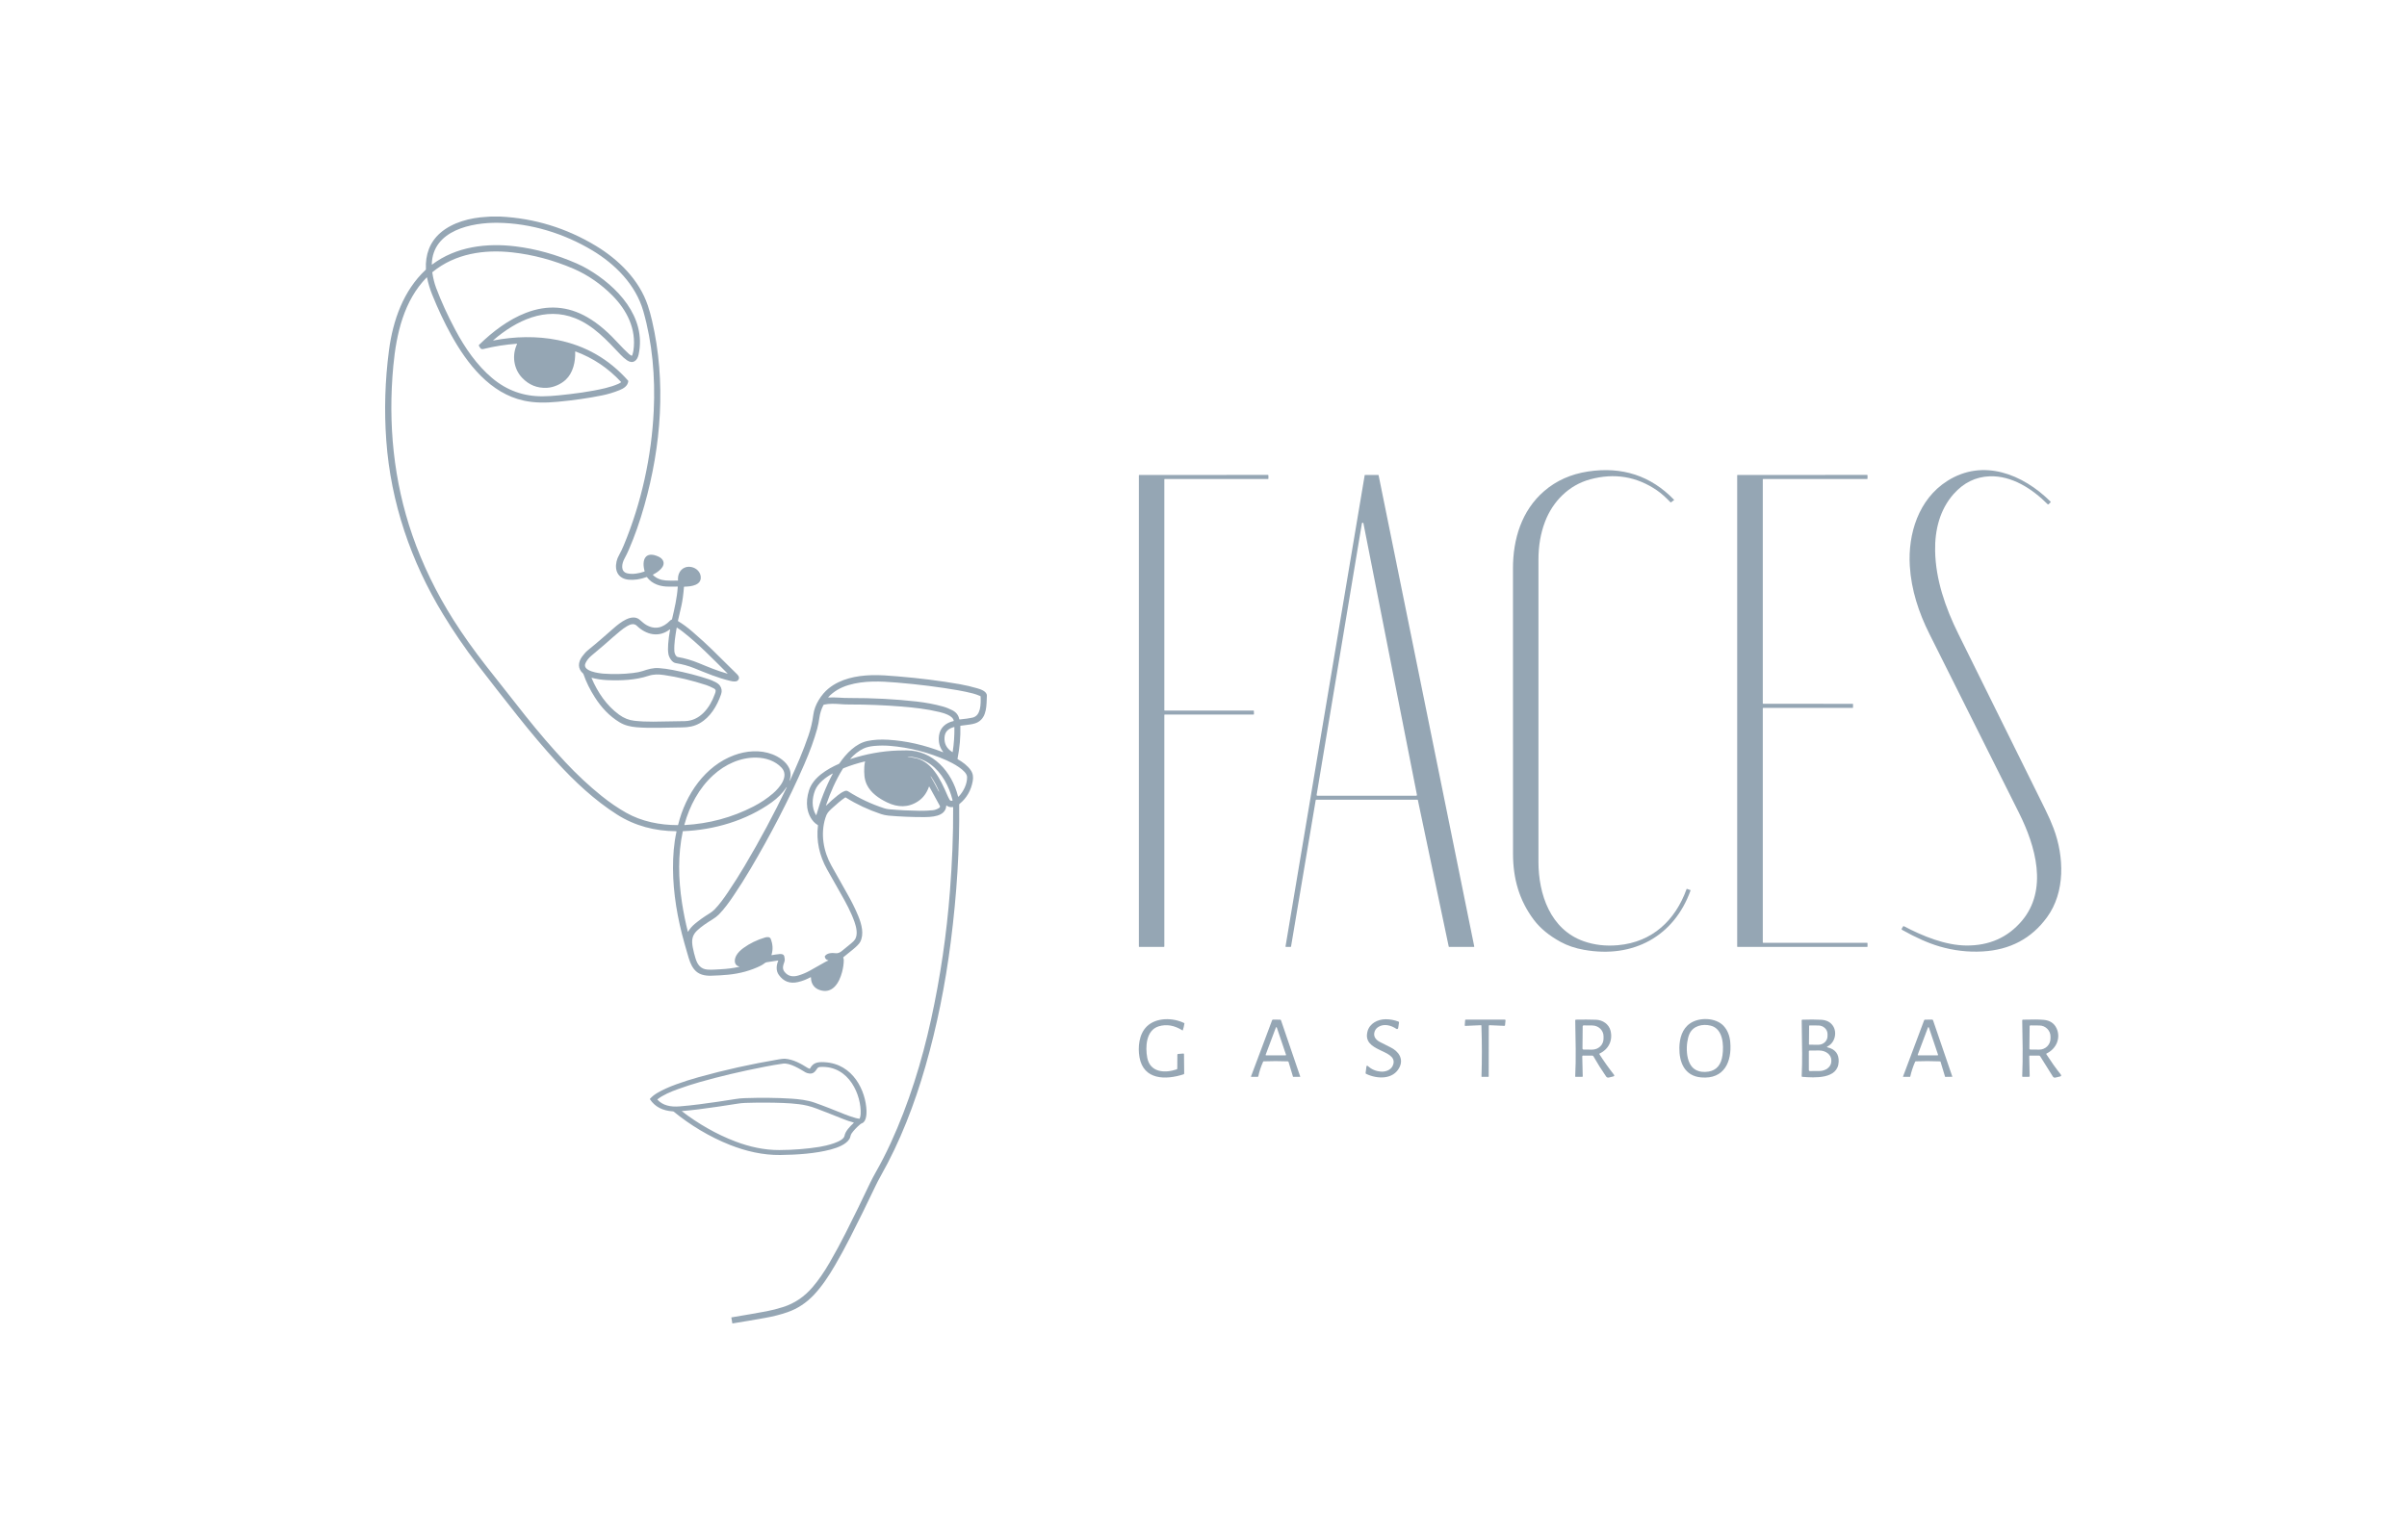 <?xml version="1.0" encoding="UTF-8"?> <svg xmlns="http://www.w3.org/2000/svg" width="100" height="64" viewBox="0 0 100 64" fill="none"><g opacity="0.5"><path d="M20.389 9H20.787C22.209 9.072 23.533 9.478 24.758 10.218C25.695 10.784 26.554 11.625 26.914 12.696C26.977 12.883 27.037 13.097 27.092 13.337C27.677 15.865 27.474 18.527 26.768 21.017C26.581 21.678 26.367 22.286 26.126 22.842C26.071 22.969 26.011 23.093 25.944 23.216C25.837 23.409 25.761 23.756 26.06 23.827C26.284 23.881 26.549 23.829 26.767 23.755C26.778 23.752 26.783 23.743 26.779 23.731C26.65 23.259 26.814 22.889 27.347 23.127C27.439 23.168 27.503 23.222 27.539 23.288C27.677 23.547 27.324 23.78 27.139 23.874C27.123 23.882 27.122 23.892 27.135 23.905C27.273 24.034 27.446 24.106 27.654 24.122C27.806 24.133 27.974 24.135 28.158 24.127C28.166 24.127 28.17 24.123 28.169 24.114C28.136 23.724 28.441 23.46 28.803 23.587C28.954 23.641 29.081 23.772 29.108 23.934C29.173 24.323 28.712 24.378 28.433 24.381C28.422 24.381 28.416 24.387 28.415 24.399C28.392 24.704 28.356 24.965 28.308 25.181C28.261 25.392 28.214 25.594 28.167 25.79C28.164 25.803 28.168 25.812 28.179 25.819C28.36 25.926 28.555 26.069 28.762 26.247C29.101 26.54 29.374 26.789 29.582 26.994C29.901 27.31 30.251 27.655 30.63 28.028C30.707 28.103 30.739 28.208 30.642 28.286C30.566 28.347 30.428 28.316 30.339 28.296C29.83 28.179 29.319 27.962 28.828 27.763C28.603 27.672 28.351 27.603 28.072 27.558C27.911 27.532 27.789 27.308 27.768 27.172C27.75 27.055 27.747 26.918 27.76 26.761C27.774 26.57 27.8 26.375 27.838 26.174C27.842 26.154 27.836 26.15 27.82 26.162C27.37 26.508 26.84 26.379 26.457 26.006C26.334 25.886 26.173 25.95 26.046 26.026C25.95 26.083 25.857 26.15 25.765 26.226C25.566 26.392 25.348 26.581 25.11 26.793C24.93 26.954 24.74 27.1 24.561 27.257C24.452 27.352 24.373 27.454 24.324 27.561C24.169 27.9 24.903 27.983 25.085 27.996C25.495 28.025 25.896 28.016 26.288 27.97C26.458 27.95 26.596 27.922 26.701 27.887C26.928 27.811 27.137 27.747 27.378 27.765C27.565 27.779 27.759 27.806 27.96 27.845C28.508 27.951 29.005 28.08 29.451 28.23C29.531 28.257 29.619 28.295 29.715 28.343C29.808 28.39 29.873 28.441 29.911 28.497C29.986 28.606 30.002 28.724 29.959 28.849C29.79 29.342 29.506 29.811 29.069 30.057C28.833 30.19 28.603 30.228 28.323 30.23C27.729 30.233 27.03 30.273 26.442 30.223C26.186 30.2 25.953 30.147 25.733 30.013C25.321 29.762 24.991 29.412 24.717 28.984C24.509 28.66 24.35 28.336 24.239 28.013C24.236 28.003 24.23 27.994 24.222 27.988C23.994 27.788 24.014 27.523 24.181 27.29C24.264 27.176 24.348 27.083 24.434 27.014C24.818 26.705 25.149 26.411 25.505 26.099C25.751 25.884 26.238 25.492 26.561 25.744C26.653 25.815 26.736 25.905 26.842 25.967C27.215 26.187 27.55 26.09 27.841 25.79C27.859 25.771 27.882 25.759 27.905 25.75C27.912 25.747 27.917 25.741 27.919 25.734C28.026 25.282 28.125 24.86 28.158 24.393C28.159 24.391 28.158 24.389 28.158 24.387C28.157 24.385 28.156 24.384 28.155 24.382C28.153 24.381 28.152 24.379 28.15 24.379C28.148 24.378 28.146 24.377 28.144 24.377C28.019 24.377 27.902 24.378 27.794 24.379C27.445 24.383 27.093 24.277 26.878 23.986C26.876 23.984 26.874 23.983 26.872 23.982C26.869 23.981 26.866 23.981 26.864 23.982C26.593 24.078 26.342 24.114 26.113 24.091C25.697 24.048 25.524 23.739 25.615 23.332C25.634 23.245 25.67 23.155 25.723 23.062C25.79 22.941 25.854 22.808 25.914 22.663C26.649 20.897 27.071 18.96 27.16 17.07C27.227 15.66 27.101 14.242 26.727 12.932C26.41 11.825 25.553 10.975 24.612 10.409C23.433 9.701 22.056 9.276 20.68 9.259C19.628 9.246 17.972 9.551 17.939 10.987C17.939 10.988 17.94 10.99 17.941 10.991C17.942 10.993 17.943 10.994 17.944 10.995C17.946 10.995 17.947 10.996 17.949 10.996C17.951 10.996 17.952 10.995 17.953 10.994C18.952 10.242 20.223 10.092 21.419 10.239C22.27 10.344 23.116 10.58 23.956 10.948C24.123 11.021 24.282 11.101 24.43 11.189C25.623 11.889 26.868 13.164 26.532 14.735C26.479 14.984 26.3 15.144 26.052 14.975C25.96 14.912 25.868 14.833 25.777 14.736C25.216 14.143 24.658 13.528 23.892 13.224C22.658 12.735 21.45 13.32 20.498 14.135C20.483 14.148 20.485 14.153 20.504 14.149C21.377 13.981 22.303 13.957 23.171 14.132C24.331 14.366 25.305 14.928 26.094 15.818C26.097 15.821 26.099 15.825 26.101 15.829C26.102 15.834 26.102 15.838 26.102 15.843C26.081 16.042 25.904 16.146 25.742 16.212C25.503 16.309 25.257 16.384 25.004 16.434C24.437 16.549 23.824 16.637 23.164 16.698C22.669 16.744 22.225 16.749 21.767 16.651C20.369 16.349 19.412 15.131 18.737 13.905C18.455 13.393 18.195 12.84 17.956 12.247C17.864 12.02 17.793 11.783 17.741 11.536C17.74 11.534 17.74 11.533 17.738 11.531C17.737 11.53 17.736 11.529 17.734 11.528C17.733 11.528 17.731 11.528 17.729 11.528C17.727 11.529 17.726 11.53 17.725 11.531C16.778 12.502 16.467 13.865 16.341 15.205C16.115 17.614 16.351 19.988 17.132 22.244C17.553 23.456 18.122 24.63 18.841 25.765C19.229 26.378 19.682 27.016 20.198 27.677C20.743 28.374 21.285 29.061 21.824 29.74C22.378 30.436 22.932 31.08 23.487 31.674C23.977 32.198 24.479 32.665 24.99 33.076C25.332 33.351 25.677 33.586 26.023 33.781C26.655 34.138 27.42 34.292 28.154 34.29C28.165 34.29 28.172 34.285 28.174 34.273C28.484 33.011 29.295 31.832 30.498 31.386C31.007 31.197 31.582 31.154 32.084 31.346C32.357 31.451 32.651 31.641 32.783 31.916C32.857 32.072 32.865 32.247 32.805 32.441C32.805 32.441 32.805 32.441 32.805 32.441L32.812 32.444C32.814 32.445 32.815 32.444 32.816 32.443C33.114 31.803 33.368 31.209 33.587 30.571C33.682 30.296 33.75 30.006 33.79 29.702C33.817 29.498 33.891 29.297 34.011 29.098C34.133 28.897 34.272 28.734 34.428 28.608C34.924 28.209 35.573 28.078 36.212 28.059C36.574 28.049 36.927 28.078 37.277 28.107C38.192 28.182 39.059 28.291 39.879 28.435C40.121 28.478 40.36 28.534 40.595 28.603C40.734 28.643 41.008 28.727 41 28.918C40.983 29.3 41.007 29.788 40.639 30.005C40.555 30.055 40.436 30.09 40.283 30.111C40.152 30.129 40.027 30.145 39.906 30.161C39.904 30.161 39.902 30.162 39.901 30.164C39.899 30.166 39.898 30.168 39.898 30.17C39.911 30.622 39.871 31.076 39.781 31.531C39.779 31.541 39.782 31.548 39.791 31.553C39.995 31.67 40.197 31.816 40.331 32.011C40.425 32.147 40.443 32.295 40.413 32.459C40.343 32.852 40.16 33.168 39.864 33.409C39.855 33.417 39.85 33.426 39.85 33.438C39.871 35.246 39.755 37.148 39.5 39.143C39.271 40.943 38.921 42.663 38.451 44.304C37.996 45.89 37.395 47.447 36.596 48.861C36.505 49.022 36.422 49.183 36.346 49.344C36.014 50.045 35.672 50.739 35.321 51.427C35.11 51.841 34.898 52.229 34.687 52.591C34.437 53.019 34.155 53.45 33.817 53.81C33.5 54.146 33.135 54.387 32.722 54.531C32.439 54.63 32.127 54.71 31.785 54.77C31.326 54.852 30.876 54.929 30.434 55C30.432 55 30.43 55 30.428 54.998C30.426 54.997 30.424 54.995 30.424 54.992L30.384 54.756C30.383 54.751 30.385 54.748 30.39 54.748C30.923 54.66 31.407 54.576 31.842 54.495C32.06 54.454 32.29 54.395 32.531 54.319C33.007 54.169 33.416 53.893 33.758 53.493C34.002 53.208 34.239 52.866 34.469 52.467C34.702 52.066 34.922 51.657 35.133 51.241C35.481 50.552 35.817 49.865 36.141 49.179C36.216 49.023 36.3 48.862 36.394 48.697C36.61 48.317 36.815 47.916 37.008 47.496C37.754 45.873 38.3 44.115 38.682 42.367C39.068 40.604 39.33 38.817 39.468 37.007C39.556 35.857 39.606 34.711 39.599 33.554C39.599 33.542 39.593 33.538 39.583 33.539C39.485 33.555 39.401 33.535 39.33 33.478C39.319 33.47 39.314 33.473 39.313 33.486C39.287 33.949 38.674 33.957 38.355 33.957C37.878 33.957 37.393 33.938 36.914 33.896C36.809 33.886 36.706 33.864 36.603 33.831C36.073 33.653 35.586 33.425 35.141 33.145C35.136 33.142 35.131 33.141 35.125 33.141C35.119 33.141 35.113 33.143 35.108 33.146C35.018 33.208 34.931 33.274 34.849 33.343C34.607 33.547 34.456 33.689 34.394 33.77C34.356 33.82 34.321 33.896 34.29 33.996C34.083 34.661 34.209 35.374 34.54 35.971C34.738 36.328 34.959 36.721 35.204 37.151C35.373 37.447 35.535 37.767 35.661 38.077C35.797 38.411 35.907 38.828 35.736 39.147C35.696 39.222 35.602 39.321 35.454 39.443C35.311 39.561 35.174 39.672 35.044 39.776C35.033 39.785 35.03 39.796 35.036 39.809C35.048 39.837 35.055 39.872 35.055 39.903C35.054 40.056 35.031 40.221 34.985 40.396C34.864 40.855 34.581 41.327 34.046 41.141C33.824 41.064 33.694 40.877 33.692 40.628C33.691 40.611 33.684 40.607 33.67 40.614C33.503 40.706 33.33 40.772 33.153 40.813C32.818 40.891 32.552 40.791 32.356 40.514C32.235 40.343 32.248 40.125 32.331 39.93C32.332 39.928 32.332 39.927 32.332 39.925C32.332 39.923 32.331 39.922 32.33 39.92C32.329 39.919 32.328 39.918 32.326 39.917C32.325 39.917 32.323 39.916 32.321 39.917C32.161 39.941 32.005 39.965 31.854 39.989C31.823 39.994 31.793 40.007 31.765 40.03C31.715 40.07 31.662 40.105 31.605 40.133C31.196 40.335 30.743 40.46 30.247 40.508C30.025 40.529 29.791 40.543 29.544 40.549C29.277 40.556 29.017 40.505 28.841 40.285C28.692 40.098 28.642 39.916 28.556 39.62C28.514 39.476 28.473 39.335 28.434 39.196C28.15 38.189 27.965 37.133 27.96 36.1C27.957 35.574 27.997 35.048 28.105 34.566C28.108 34.551 28.102 34.544 28.088 34.544C27.215 34.538 26.385 34.327 25.638 33.853C24.703 33.258 23.881 32.489 23.116 31.653C22.605 31.094 22.071 30.464 21.514 29.763C20.904 28.994 20.34 28.271 19.82 27.595C19.322 26.947 18.852 26.259 18.408 25.53C17.076 23.339 16.236 20.897 16.048 18.307C15.958 17.066 15.995 15.819 16.159 14.565C16.323 13.316 16.76 12.076 17.685 11.212C17.692 11.206 17.695 11.198 17.695 11.188C17.666 10.582 17.854 10.063 18.291 9.681C18.796 9.239 19.54 9.048 20.2 9.013C20.263 9.009 20.326 9.005 20.389 9ZM25.717 14.297C25.844 14.436 25.98 14.572 26.123 14.704C26.154 14.732 26.189 14.757 26.229 14.779C26.233 14.781 26.236 14.782 26.24 14.782C26.243 14.782 26.247 14.782 26.251 14.78C26.254 14.779 26.257 14.777 26.26 14.774C26.262 14.771 26.264 14.768 26.266 14.765C26.289 14.698 26.306 14.632 26.316 14.566C26.446 13.674 26.044 12.884 25.43 12.269C24.974 11.812 24.422 11.424 23.826 11.168C22.992 10.811 22.145 10.584 21.287 10.489C20.119 10.359 18.915 10.534 17.971 11.305C17.962 11.312 17.959 11.32 17.961 11.331C17.998 11.574 18.051 11.784 18.118 11.961C18.334 12.536 18.602 13.121 18.921 13.717C19.318 14.461 19.812 15.178 20.445 15.711C21.057 16.227 21.763 16.48 22.564 16.469C22.768 16.466 22.977 16.454 23.19 16.432C23.857 16.364 24.517 16.282 25.156 16.128C25.348 16.081 25.524 16.024 25.685 15.954C25.726 15.936 25.765 15.913 25.802 15.885C25.806 15.882 25.807 15.879 25.803 15.875C25.269 15.299 24.639 14.876 23.913 14.607C23.901 14.602 23.896 14.607 23.896 14.619C23.911 15.035 23.808 15.496 23.505 15.78C23.304 15.969 22.997 16.104 22.724 16.117C22.32 16.138 21.975 15.999 21.691 15.7C21.337 15.326 21.262 14.765 21.48 14.301C21.485 14.29 21.482 14.284 21.469 14.285C21.002 14.319 20.545 14.391 20.098 14.501C19.967 14.533 19.954 14.465 19.9 14.376C19.889 14.358 19.891 14.343 19.906 14.329C20.467 13.78 21.126 13.281 21.845 13.003C22.737 12.657 23.587 12.716 24.395 13.18C24.891 13.464 25.318 13.86 25.717 14.297ZM28.11 26.105C28.057 26.436 27.999 26.753 28.017 27.069C28.021 27.148 28.075 27.29 28.162 27.305C28.459 27.356 28.749 27.441 29.034 27.559C29.43 27.723 29.817 27.883 30.212 27.993C30.23 27.998 30.233 27.994 30.219 27.98C29.55 27.314 29.024 26.77 28.369 26.255C28.292 26.194 28.213 26.138 28.132 26.087C28.124 26.082 28.117 26.084 28.113 26.094C28.111 26.097 28.11 26.101 28.11 26.105ZM28.454 29.969C29.08 29.955 29.49 29.421 29.692 28.859C29.732 28.75 29.772 28.67 29.656 28.609C29.536 28.546 29.428 28.499 29.334 28.468C28.759 28.281 28.165 28.137 27.589 28.053C27.361 28.02 27.16 28.015 26.941 28.087C26.394 28.266 25.806 28.29 25.216 28.264C25.002 28.254 24.793 28.223 24.588 28.169C24.577 28.166 24.574 28.17 24.578 28.181C24.831 28.775 25.203 29.324 25.721 29.701C25.919 29.845 26.129 29.929 26.35 29.953C26.598 29.981 26.86 29.993 27.137 29.991C27.592 29.987 28.031 29.98 28.454 29.969ZM39.173 29.362C39.308 29.399 39.439 29.452 39.569 29.519C39.726 29.601 39.82 29.722 39.852 29.882C39.854 29.894 39.861 29.9 39.874 29.899C40.106 29.876 40.282 29.851 40.404 29.823C40.751 29.744 40.752 29.272 40.74 28.951C40.74 28.946 40.738 28.941 40.735 28.936C40.732 28.931 40.728 28.928 40.723 28.926C40.62 28.88 40.517 28.844 40.415 28.818C40.218 28.767 40.012 28.724 39.798 28.686C39.006 28.549 38.162 28.442 37.264 28.367C36.578 28.309 35.9 28.28 35.259 28.469C34.916 28.57 34.635 28.736 34.416 28.968C34.403 28.982 34.406 28.988 34.424 28.987C34.57 28.981 34.717 28.983 34.863 28.993C35.004 29.003 35.146 29.008 35.291 29.008C36.274 29.006 37.204 29.055 38.081 29.154C38.474 29.199 38.838 29.268 39.173 29.362ZM34.269 39.737C34.363 39.597 34.566 39.595 34.722 39.614C34.82 39.626 34.912 39.576 34.985 39.514C35.113 39.406 35.239 39.303 35.362 39.205C35.442 39.141 35.496 39.085 35.526 39.035C35.645 38.837 35.579 38.534 35.502 38.317C35.356 37.902 35.14 37.504 34.923 37.126C34.703 36.742 34.514 36.408 34.357 36.124C34.046 35.563 33.904 34.948 33.983 34.311C33.984 34.299 33.98 34.291 33.97 34.285C33.727 34.144 33.575 33.84 33.538 33.565C33.507 33.338 33.531 33.099 33.61 32.848C33.777 32.311 34.365 31.96 34.855 31.743C34.862 31.74 34.868 31.735 34.873 31.727C35.151 31.317 35.556 30.894 36.041 30.794C36.295 30.741 36.582 30.724 36.901 30.743C37.648 30.788 38.404 30.959 39.167 31.257C39.189 31.266 39.193 31.26 39.178 31.241C39.031 31.049 38.976 30.822 39.013 30.561C39.06 30.228 39.307 30.035 39.611 29.967C39.621 29.965 39.625 29.958 39.623 29.948C39.58 29.733 39.198 29.632 39.023 29.589C38.508 29.465 37.982 29.406 37.456 29.363C36.734 29.305 36.007 29.276 35.273 29.277C35.151 29.277 35.024 29.272 34.892 29.261C34.672 29.244 34.447 29.237 34.238 29.283C34.231 29.284 34.225 29.287 34.22 29.292C34.214 29.296 34.209 29.302 34.206 29.308C34.122 29.477 34.068 29.645 34.044 29.814C34.02 29.992 33.988 30.151 33.949 30.292C33.826 30.738 33.647 31.23 33.413 31.768C32.757 33.275 31.995 34.729 31.175 36.117C30.949 36.5 30.715 36.871 30.471 37.231C30.295 37.492 30.094 37.772 29.867 38.003C29.798 38.072 29.713 38.139 29.611 38.202C29.381 38.344 29.145 38.496 28.955 38.678C28.742 38.883 28.729 39.105 28.783 39.379C28.815 39.542 28.854 39.696 28.899 39.839C28.978 40.09 29.11 40.271 29.388 40.294C29.572 40.309 29.756 40.29 29.939 40.281C30.21 40.267 30.464 40.234 30.703 40.182C30.723 40.178 30.723 40.173 30.703 40.167C30.485 40.108 30.501 39.875 30.588 39.714C30.655 39.59 30.768 39.484 30.88 39.402C31.141 39.21 31.444 39.062 31.789 38.959C31.863 38.937 31.985 38.927 32.02 39.018C32.109 39.246 32.12 39.467 32.053 39.68C32.049 39.692 32.053 39.697 32.066 39.695C32.159 39.677 32.265 39.661 32.384 39.649C32.466 39.64 32.567 39.654 32.585 39.752C32.598 39.823 32.615 39.89 32.591 39.962C32.541 40.111 32.481 40.247 32.595 40.39C32.752 40.587 32.955 40.604 33.175 40.538C33.334 40.491 33.488 40.426 33.638 40.343C33.845 40.229 34.06 40.108 34.286 39.978C34.324 39.956 34.365 39.937 34.407 39.922C34.424 39.916 34.424 39.911 34.406 39.907C34.33 39.892 34.283 39.842 34.265 39.758C34.264 39.751 34.265 39.743 34.269 39.737ZM39.557 31.251C39.559 31.254 39.563 31.256 39.567 31.256C39.57 31.257 39.573 31.256 39.575 31.254C39.578 31.253 39.579 31.25 39.58 31.247C39.633 30.903 39.656 30.562 39.651 30.223C39.651 30.222 39.65 30.22 39.65 30.219C39.649 30.218 39.648 30.217 39.647 30.216C39.646 30.215 39.645 30.214 39.643 30.214C39.642 30.214 39.641 30.214 39.639 30.214C39.411 30.273 39.253 30.396 39.24 30.656C39.227 30.906 39.329 31.101 39.546 31.241C39.55 31.244 39.553 31.247 39.557 31.251ZM39.331 31.601C38.571 31.265 37.781 31.063 36.961 30.996C36.755 30.979 36.54 30.981 36.315 31.001C36.145 31.017 36 31.051 35.881 31.106C35.679 31.199 35.484 31.358 35.331 31.529C35.317 31.544 35.32 31.549 35.339 31.543C35.974 31.337 36.624 31.215 37.287 31.191C37.415 31.186 37.543 31.184 37.672 31.184C38.754 31.186 39.545 32.066 39.803 33.099C39.803 33.101 39.804 33.104 39.806 33.106C39.808 33.108 39.81 33.109 39.813 33.109C39.815 33.11 39.818 33.11 39.82 33.109C39.823 33.109 39.825 33.108 39.827 33.106C40.023 32.9 40.184 32.589 40.178 32.292C40.172 32.016 39.553 31.699 39.331 31.601ZM37.941 31.489C38.708 31.593 39.078 32.398 39.357 33.046C39.386 33.112 39.417 33.175 39.45 33.232C39.474 33.274 39.511 33.289 39.562 33.276C39.573 33.273 39.578 33.266 39.575 33.254C39.433 32.678 39.129 32.107 38.662 31.767C38.402 31.579 38.104 31.471 37.768 31.443C37.749 31.442 37.731 31.442 37.712 31.444C37.701 31.445 37.701 31.447 37.712 31.449C37.79 31.465 37.867 31.479 37.941 31.489ZM31.302 33.517C31.598 33.365 31.867 33.185 32.11 32.977C32.378 32.747 32.806 32.259 32.466 31.899C32.2 31.617 31.813 31.494 31.431 31.485C30.767 31.471 30.127 31.762 29.629 32.218C29.043 32.753 28.649 33.485 28.433 34.273C28.433 34.275 28.433 34.277 28.433 34.279C28.434 34.281 28.434 34.282 28.436 34.284C28.437 34.285 28.438 34.286 28.44 34.287C28.441 34.288 28.443 34.288 28.445 34.288C29.464 34.23 30.416 33.973 31.302 33.517ZM36.942 33.632C37.363 33.67 37.785 33.69 38.194 33.695C38.39 33.698 38.576 33.69 38.754 33.672C38.845 33.663 38.933 33.63 39.019 33.574C39.055 33.55 39.062 33.519 39.041 33.481L38.609 32.693C38.608 32.691 38.607 32.69 38.606 32.69C38.604 32.689 38.603 32.688 38.601 32.689C38.6 32.689 38.598 32.689 38.597 32.69C38.596 32.691 38.595 32.693 38.594 32.694C38.502 32.957 38.354 33.157 38.151 33.294C37.739 33.572 37.3 33.559 36.863 33.351C36.516 33.185 36.18 32.955 36.014 32.611C35.902 32.378 35.896 32.134 35.908 31.869C35.912 31.795 35.922 31.722 35.939 31.649C35.939 31.648 35.939 31.647 35.938 31.647C35.938 31.646 35.938 31.645 35.937 31.645C35.937 31.644 35.936 31.644 35.936 31.644C35.935 31.643 35.934 31.643 35.934 31.643C35.635 31.715 35.34 31.808 35.048 31.924C35.034 31.93 35.022 31.94 35.013 31.953C34.724 32.421 34.5 32.927 34.318 33.462C34.311 33.485 34.315 33.488 34.332 33.471C34.486 33.319 34.643 33.181 34.8 33.056C34.89 32.985 34.99 32.914 35.096 32.874C35.146 32.855 35.194 32.859 35.24 32.889C35.7 33.181 36.195 33.414 36.724 33.587C36.794 33.61 36.867 33.625 36.942 33.632ZM34.583 32.149C34.313 32.299 33.978 32.544 33.86 32.853C33.735 33.181 33.712 33.562 33.901 33.871C33.902 33.872 33.903 33.873 33.905 33.874C33.907 33.875 33.908 33.875 33.91 33.875C33.911 33.874 33.913 33.874 33.914 33.873C33.916 33.872 33.917 33.87 33.917 33.868C34.087 33.261 34.312 32.691 34.594 32.16C34.602 32.144 34.599 32.14 34.583 32.149ZM39.015 32.886C38.922 32.666 38.809 32.459 38.676 32.266C38.673 32.262 38.67 32.261 38.667 32.264H38.667C38.664 32.266 38.663 32.269 38.665 32.272C38.782 32.476 38.895 32.683 39.004 32.895C39.005 32.896 39.006 32.896 39.007 32.895L39.013 32.892C39.016 32.891 39.016 32.889 39.015 32.886ZM32.679 32.711C32.517 32.954 32.312 33.164 32.065 33.341C30.997 34.106 29.664 34.492 28.375 34.543C28.373 34.543 28.371 34.543 28.37 34.545C28.368 34.546 28.367 34.547 28.367 34.549C28.16 35.528 28.181 36.529 28.336 37.531C28.4 37.942 28.48 38.337 28.576 38.715C28.576 38.717 28.577 38.718 28.578 38.719C28.579 38.72 28.58 38.721 28.582 38.721C28.583 38.721 28.585 38.721 28.586 38.72C28.587 38.72 28.588 38.719 28.589 38.717C28.66 38.597 28.75 38.492 28.859 38.401C29.037 38.251 29.241 38.105 29.47 37.965C29.554 37.913 29.625 37.858 29.684 37.799C29.895 37.583 30.079 37.322 30.248 37.072C30.485 36.722 30.714 36.361 30.934 35.989C31.569 34.922 32.153 33.831 32.688 32.717C32.688 32.716 32.688 32.715 32.687 32.715L32.681 32.711C32.68 32.71 32.679 32.71 32.679 32.711Z" fill="#2C4D69"></path><path d="M70.085 36.94L70.231 36.992C70.237 36.994 70.239 36.998 70.236 37.004C69.555 38.903 67.861 39.842 65.807 39.473C65.443 39.408 65.121 39.299 64.842 39.147C64.361 38.885 63.989 38.579 63.726 38.229C63.113 37.414 62.86 36.508 62.859 35.481C62.855 31.684 62.855 27.73 62.857 23.617C62.857 22.411 63.212 21.222 64.153 20.409C64.656 19.975 65.263 19.703 65.974 19.595C67.393 19.379 68.585 19.77 69.55 20.77C69.555 20.774 69.554 20.779 69.549 20.783L69.423 20.877C69.42 20.879 69.417 20.88 69.413 20.88C69.409 20.879 69.406 20.878 69.403 20.875C69.188 20.653 68.999 20.488 68.838 20.378C67.996 19.802 67.072 19.649 66.067 19.92C65.181 20.159 64.509 20.836 64.186 21.689C64.006 22.163 63.916 22.684 63.916 23.252C63.915 27.323 63.915 31.512 63.916 35.819C63.916 37.15 64.404 38.628 65.8 39.118C66.24 39.272 66.713 39.327 67.22 39.281C68.656 39.151 69.604 38.241 70.07 36.948C70.072 36.94 70.078 36.938 70.085 36.94Z" fill="#2C4D69"></path><path d="M79.104 38.494C79.88 38.903 80.819 39.288 81.697 39.294C82.643 39.3 83.408 38.962 83.99 38.28C85.103 36.975 84.565 35.152 83.88 33.782C82.6 31.221 81.36 28.744 80.162 26.352C79.711 25.453 79.405 24.513 79.344 23.523C79.261 22.189 79.707 20.744 80.903 19.986C82.386 19.045 84.035 19.7 85.188 20.843C85.201 20.856 85.201 20.869 85.187 20.882L85.111 20.954C85.106 20.959 85.098 20.962 85.09 20.962C85.082 20.962 85.074 20.959 85.069 20.953C84.444 20.327 83.588 19.757 82.653 19.795C82.078 19.818 81.583 20.061 81.17 20.524C80.589 21.177 80.38 22.027 80.396 22.897C80.418 24.083 80.817 25.245 81.36 26.343C82.522 28.693 83.721 31.115 84.957 33.609C85.107 33.911 85.227 34.184 85.318 34.427C85.756 35.595 85.812 37.068 85.042 38.123C84.398 39.005 83.506 39.478 82.365 39.541C81.765 39.575 81.171 39.505 80.583 39.334C80.116 39.198 79.596 38.967 79.021 38.642C79.001 38.63 78.997 38.615 79.008 38.595L79.059 38.507C79.07 38.488 79.085 38.484 79.104 38.494Z" fill="#2C4D69"></path><path d="M48.373 19.925V29.512C48.373 29.514 48.373 29.517 48.374 29.519C48.375 29.521 48.376 29.523 48.378 29.524C48.38 29.526 48.382 29.527 48.384 29.528C48.386 29.529 48.389 29.53 48.391 29.53H52.075C52.08 29.53 52.084 29.532 52.088 29.535C52.091 29.538 52.093 29.543 52.093 29.547L52.096 29.678C52.096 29.681 52.095 29.683 52.094 29.685C52.093 29.688 52.092 29.69 52.09 29.691C52.089 29.693 52.087 29.695 52.084 29.695C52.082 29.696 52.08 29.697 52.077 29.697H48.391C48.389 29.697 48.386 29.697 48.384 29.698C48.382 29.699 48.38 29.7 48.378 29.702C48.376 29.704 48.375 29.706 48.374 29.708C48.373 29.71 48.373 29.712 48.373 29.715V39.334C48.373 39.339 48.371 39.344 48.367 39.347C48.364 39.35 48.359 39.352 48.354 39.352L47.333 39.353C47.328 39.353 47.323 39.352 47.32 39.348C47.316 39.345 47.315 39.34 47.315 39.335V19.756C47.315 19.751 47.316 19.746 47.32 19.743C47.323 19.739 47.328 19.738 47.333 19.738L52.678 19.737C52.683 19.737 52.687 19.739 52.691 19.742C52.694 19.746 52.696 19.75 52.696 19.755L52.697 19.89C52.697 19.894 52.695 19.899 52.691 19.902C52.688 19.906 52.683 19.908 52.678 19.908L48.391 19.907C48.389 19.907 48.386 19.908 48.384 19.909C48.382 19.909 48.38 19.911 48.378 19.912C48.376 19.914 48.375 19.916 48.374 19.918C48.373 19.92 48.373 19.923 48.373 19.925Z" fill="#2C4D69"></path><path d="M54.662 33.251L53.637 39.336C53.637 39.341 53.634 39.345 53.631 39.347C53.628 39.35 53.623 39.352 53.619 39.352H53.427C53.425 39.352 53.422 39.351 53.419 39.35C53.417 39.349 53.414 39.347 53.413 39.346C53.411 39.343 53.41 39.341 53.409 39.338C53.408 39.336 53.408 39.333 53.408 39.33L56.696 19.753C56.696 19.749 56.698 19.745 56.702 19.742C56.705 19.739 56.709 19.738 56.714 19.738L57.256 19.738C57.261 19.738 57.265 19.74 57.268 19.742C57.272 19.745 57.274 19.749 57.275 19.753L61.248 39.331C61.248 39.334 61.248 39.337 61.247 39.339C61.247 39.342 61.245 39.344 61.244 39.347C61.242 39.349 61.24 39.35 61.237 39.352C61.235 39.353 61.232 39.353 61.229 39.353H60.207C60.202 39.353 60.198 39.352 60.195 39.349C60.191 39.346 60.189 39.343 60.188 39.338L58.906 33.25C58.905 33.246 58.903 33.242 58.9 33.24C58.896 33.237 58.892 33.235 58.888 33.235H54.681C54.676 33.235 54.672 33.237 54.669 33.24C54.665 33.243 54.663 33.246 54.662 33.251ZM54.7 33.033C54.699 33.037 54.699 33.042 54.7 33.046C54.702 33.051 54.704 33.055 54.707 33.058C54.71 33.062 54.714 33.064 54.718 33.066C54.722 33.068 54.727 33.069 54.731 33.069H58.836C58.84 33.069 58.845 33.068 58.849 33.066C58.854 33.064 58.858 33.061 58.861 33.058C58.864 33.054 58.866 33.05 58.867 33.046C58.868 33.041 58.868 33.036 58.867 33.032L56.644 21.748C56.643 21.74 56.639 21.734 56.633 21.729C56.627 21.725 56.62 21.722 56.612 21.722C56.605 21.722 56.597 21.725 56.592 21.73C56.586 21.735 56.582 21.741 56.581 21.749L54.7 33.033Z" fill="#2C4D69"></path><path d="M73.236 29.437V39.164C73.236 39.169 73.238 39.173 73.241 39.177C73.245 39.18 73.249 39.182 73.254 39.182L77.568 39.182C77.573 39.182 77.578 39.184 77.582 39.187C77.585 39.191 77.587 39.195 77.587 39.2L77.587 39.335C77.587 39.34 77.585 39.344 77.581 39.348C77.577 39.351 77.573 39.353 77.568 39.353H72.191C72.186 39.353 72.181 39.351 72.177 39.348C72.174 39.344 72.172 39.34 72.172 39.335V19.756C72.172 19.751 72.174 19.746 72.177 19.743C72.181 19.739 72.186 19.738 72.191 19.738L77.568 19.737C77.573 19.737 77.578 19.739 77.582 19.742C77.585 19.746 77.587 19.751 77.587 19.756L77.587 19.889C77.587 19.894 77.585 19.899 77.581 19.902C77.577 19.906 77.573 19.908 77.568 19.908L73.254 19.907C73.249 19.907 73.245 19.909 73.241 19.913C73.238 19.916 73.236 19.921 73.236 19.926V29.23C73.236 29.235 73.238 29.24 73.241 29.243C73.245 29.247 73.249 29.248 73.254 29.248L76.967 29.25C76.97 29.25 76.972 29.25 76.974 29.252C76.977 29.252 76.979 29.254 76.981 29.256C76.982 29.257 76.984 29.259 76.985 29.262C76.986 29.264 76.986 29.267 76.986 29.269L76.984 29.402C76.984 29.407 76.982 29.412 76.979 29.415C76.975 29.418 76.971 29.42 76.966 29.42L73.254 29.419C73.249 29.419 73.245 29.421 73.241 29.424C73.238 29.427 73.236 29.432 73.236 29.437Z" fill="#2C4D69"></path><path d="M48.911 44.404L48.914 43.83C48.914 43.823 48.916 43.816 48.922 43.81C48.927 43.805 48.934 43.801 48.941 43.801L49.162 43.783C49.181 43.782 49.19 43.79 49.19 43.809L49.198 44.608C49.198 44.628 49.189 44.642 49.169 44.648C48.426 44.888 47.509 44.885 47.34 43.936C47.266 43.516 47.319 42.976 47.645 42.657C48.035 42.276 48.73 42.288 49.196 42.516C49.2 42.518 49.203 42.521 49.205 42.525C49.206 42.528 49.207 42.532 49.207 42.536C49.192 42.636 49.169 42.73 49.139 42.819C49.137 42.825 49.133 42.826 49.128 42.823C48.791 42.61 48.461 42.554 48.138 42.653C47.604 42.817 47.581 43.525 47.663 43.955C47.779 44.568 48.384 44.609 48.882 44.443C48.901 44.437 48.911 44.424 48.911 44.404Z" fill="#2C4D69"></path><path d="M56.758 44.629C56.74 44.621 56.732 44.607 56.735 44.588L56.77 44.316C56.771 44.311 56.773 44.306 56.777 44.302C56.78 44.297 56.784 44.294 56.789 44.292C56.795 44.291 56.8 44.29 56.806 44.291C56.811 44.292 56.816 44.295 56.82 44.298C56.977 44.439 57.157 44.517 57.361 44.534C57.595 44.553 57.839 44.446 57.891 44.206C58.024 43.601 56.579 43.726 56.815 42.859C56.903 42.532 57.236 42.359 57.569 42.358C57.748 42.357 57.924 42.39 58.099 42.456C58.118 42.463 58.126 42.477 58.123 42.496L58.088 42.725C58.087 42.733 58.084 42.74 58.078 42.747C58.074 42.753 58.067 42.758 58.059 42.762C58.052 42.765 58.043 42.766 58.035 42.766C58.027 42.765 58.019 42.762 58.012 42.757C57.791 42.609 57.493 42.528 57.257 42.682C57.166 42.742 57.112 42.825 57.094 42.93C57.064 43.103 57.185 43.227 57.327 43.302C57.47 43.378 57.616 43.452 57.767 43.524C58.094 43.681 58.325 43.996 58.141 44.359C57.883 44.869 57.228 44.852 56.758 44.629Z" fill="#2C4D69"></path><path d="M71.885 43.313C71.956 44.131 71.629 44.859 70.677 44.776C69.978 44.717 69.76 44.136 69.77 43.54C69.776 43.152 69.886 42.758 70.213 42.532C70.598 42.265 71.282 42.288 71.604 42.631C71.767 42.805 71.861 43.033 71.885 43.313ZM70.187 42.972C70.028 43.332 69.992 44.217 70.448 44.461C70.603 44.544 70.783 44.568 70.987 44.533C71.316 44.478 71.508 44.25 71.562 43.849C71.618 43.439 71.591 42.757 71.074 42.625C70.739 42.539 70.338 42.627 70.187 42.972Z" fill="#2C4D69"></path><path d="M52.477 44.123C52.384 44.331 52.318 44.533 52.278 44.728C52.275 44.743 52.266 44.751 52.25 44.751L51.987 44.753C51.985 44.753 51.983 44.752 51.98 44.751C51.978 44.75 51.977 44.748 51.975 44.746C51.974 44.745 51.973 44.742 51.973 44.74C51.972 44.738 51.973 44.736 51.974 44.734L52.851 42.398C52.853 42.391 52.858 42.385 52.864 42.381C52.87 42.377 52.878 42.374 52.885 42.374L53.182 42.375C53.201 42.375 53.214 42.384 53.22 42.402L54.018 44.738C54.021 44.746 54.018 44.75 54.009 44.751L53.727 44.753C53.725 44.753 53.723 44.752 53.721 44.751C53.72 44.75 53.718 44.748 53.718 44.746L53.535 44.136C53.529 44.118 53.517 44.109 53.498 44.108C53.155 44.095 52.822 44.095 52.499 44.108C52.489 44.109 52.481 44.114 52.477 44.123ZM52.583 43.832C52.582 43.835 52.581 43.838 52.582 43.841C52.582 43.845 52.583 43.848 52.585 43.85C52.587 43.853 52.589 43.855 52.592 43.856C52.595 43.858 52.598 43.859 52.602 43.858L53.409 43.858C53.412 43.858 53.415 43.857 53.418 43.856C53.421 43.855 53.423 43.852 53.425 43.85C53.427 43.847 53.428 43.845 53.429 43.842C53.429 43.839 53.429 43.836 53.428 43.833L53.045 42.701C53.044 42.697 53.042 42.693 53.038 42.691C53.035 42.688 53.031 42.687 53.027 42.687C53.023 42.687 53.019 42.688 53.015 42.691C53.012 42.693 53.009 42.696 53.008 42.7L52.583 43.832Z" fill="#2C4D69"></path><path d="M61.524 42.606L60.88 42.635C60.877 42.635 60.873 42.635 60.87 42.633C60.866 42.632 60.863 42.63 60.861 42.628C60.858 42.625 60.856 42.622 60.855 42.619C60.854 42.615 60.853 42.612 60.854 42.608L60.87 42.397C60.871 42.382 60.88 42.374 60.895 42.374L62.511 42.374C62.538 42.374 62.55 42.387 62.547 42.413L62.528 42.605C62.526 42.625 62.515 42.634 62.495 42.633L61.884 42.606C61.88 42.606 61.876 42.607 61.872 42.608C61.868 42.61 61.864 42.612 61.861 42.615C61.858 42.617 61.856 42.621 61.854 42.624C61.853 42.628 61.852 42.632 61.852 42.636L61.849 44.745C61.849 44.749 61.847 44.752 61.842 44.752L61.56 44.753C61.552 44.753 61.548 44.749 61.549 44.742C61.571 44.035 61.57 43.33 61.546 42.626C61.546 42.623 61.545 42.62 61.544 42.618C61.543 42.615 61.541 42.613 61.539 42.611C61.537 42.609 61.535 42.608 61.532 42.607C61.53 42.606 61.527 42.606 61.524 42.606Z" fill="#2C4D69"></path><path d="M65.736 43.907L65.755 44.73C65.755 44.744 65.748 44.751 65.733 44.751L65.461 44.752C65.449 44.752 65.443 44.746 65.443 44.733C65.483 43.956 65.456 43.185 65.444 42.407C65.444 42.386 65.454 42.375 65.475 42.375C65.766 42.369 66.043 42.37 66.307 42.379C66.585 42.388 66.843 42.562 66.911 42.835C67.009 43.231 66.839 43.6 66.46 43.781C66.457 43.782 66.454 43.784 66.452 43.787C66.45 43.789 66.448 43.792 66.447 43.795C66.446 43.799 66.446 43.802 66.446 43.805C66.447 43.809 66.448 43.812 66.45 43.814C66.631 44.098 66.83 44.379 67.048 44.657C67.08 44.698 67.07 44.725 67.019 44.737L66.843 44.78C66.793 44.792 66.754 44.777 66.725 44.735C66.534 44.459 66.359 44.18 66.201 43.899C66.189 43.879 66.171 43.869 66.148 43.869L65.775 43.868C65.748 43.868 65.736 43.881 65.736 43.907ZM65.753 42.656L65.745 43.575C65.744 43.581 65.745 43.587 65.748 43.592C65.75 43.597 65.753 43.601 65.757 43.605C65.76 43.609 65.765 43.612 65.77 43.614C65.775 43.617 65.781 43.618 65.787 43.618L66.143 43.621C66.205 43.621 66.266 43.61 66.324 43.588C66.381 43.566 66.433 43.533 66.478 43.492C66.522 43.451 66.557 43.402 66.581 43.347C66.605 43.293 66.618 43.235 66.619 43.176L66.62 43.07C66.621 42.951 66.572 42.836 66.484 42.751C66.397 42.666 66.277 42.618 66.152 42.617L65.796 42.614C65.79 42.614 65.784 42.615 65.779 42.617C65.774 42.619 65.769 42.622 65.765 42.626C65.761 42.63 65.758 42.634 65.756 42.639C65.754 42.645 65.753 42.65 65.753 42.656Z" fill="#2C4D69"></path><path d="M75.928 43.486C75.892 43.504 75.894 43.517 75.932 43.527C76.249 43.606 76.401 43.804 76.389 44.121C76.363 44.859 75.38 44.791 74.879 44.752C74.86 44.75 74.851 44.74 74.852 44.722C74.863 44.401 74.876 44.077 74.87 43.766C74.862 43.325 74.856 42.872 74.852 42.405C74.852 42.387 74.861 42.377 74.879 42.377C75.171 42.367 75.431 42.368 75.659 42.38C75.882 42.392 76.045 42.475 76.15 42.631C76.332 42.901 76.239 43.331 75.928 43.486ZM75.161 42.638L75.154 43.392C75.154 43.395 75.154 43.398 75.155 43.401C75.156 43.404 75.158 43.406 75.16 43.409C75.163 43.411 75.165 43.413 75.168 43.414C75.171 43.415 75.174 43.416 75.178 43.416L75.54 43.419C75.641 43.419 75.739 43.383 75.811 43.316C75.883 43.25 75.924 43.16 75.925 43.065L75.926 42.978C75.926 42.931 75.917 42.885 75.898 42.841C75.879 42.798 75.851 42.758 75.816 42.725C75.781 42.691 75.739 42.664 75.693 42.646C75.647 42.628 75.597 42.618 75.547 42.618L75.185 42.615C75.178 42.615 75.172 42.617 75.168 42.621C75.163 42.626 75.161 42.632 75.161 42.638ZM75.149 43.696L75.15 44.474C75.15 44.484 75.154 44.493 75.161 44.5C75.168 44.507 75.178 44.511 75.188 44.511L75.583 44.51C75.649 44.51 75.714 44.5 75.775 44.479C75.835 44.459 75.89 44.43 75.937 44.392C75.983 44.355 76.02 44.311 76.045 44.262C76.07 44.214 76.083 44.161 76.083 44.109V44.057C76.082 43.951 76.03 43.849 75.936 43.774C75.842 43.699 75.715 43.657 75.582 43.657L75.187 43.658C75.182 43.658 75.177 43.659 75.172 43.661C75.167 43.663 75.163 43.666 75.16 43.669C75.156 43.673 75.153 43.677 75.151 43.681C75.149 43.686 75.148 43.691 75.149 43.696Z" fill="#2C4D69"></path><path d="M80.622 44.128C80.618 44.116 80.61 44.109 80.596 44.109C80.245 44.095 79.911 44.094 79.596 44.107C79.58 44.108 79.569 44.116 79.563 44.13C79.474 44.333 79.408 44.536 79.362 44.741C79.362 44.744 79.36 44.747 79.357 44.749C79.355 44.751 79.351 44.752 79.348 44.752L79.074 44.753C79.073 44.753 79.071 44.752 79.069 44.751C79.067 44.75 79.066 44.749 79.065 44.747C79.064 44.746 79.063 44.744 79.063 44.742C79.062 44.74 79.063 44.738 79.063 44.737L79.94 42.398C79.942 42.392 79.947 42.386 79.953 42.382C79.959 42.377 79.967 42.375 79.974 42.375L80.271 42.374C80.29 42.374 80.303 42.383 80.309 42.401L81.11 44.741C81.112 44.746 81.11 44.749 81.104 44.749L80.825 44.754C80.816 44.754 80.81 44.75 80.807 44.741L80.622 44.128ZM79.673 43.833C79.672 43.836 79.671 43.839 79.672 43.842C79.672 43.845 79.674 43.848 79.675 43.85C79.677 43.853 79.68 43.855 79.683 43.856C79.685 43.858 79.689 43.858 79.692 43.858H80.498C80.501 43.858 80.504 43.858 80.507 43.856C80.51 43.855 80.512 43.853 80.514 43.85C80.516 43.848 80.517 43.845 80.518 43.842C80.518 43.839 80.518 43.836 80.517 43.833L80.136 42.7C80.135 42.696 80.132 42.693 80.129 42.69C80.126 42.688 80.122 42.687 80.118 42.687C80.113 42.687 80.109 42.688 80.106 42.69C80.103 42.692 80.1 42.696 80.099 42.7L79.673 43.833Z" fill="#2C4D69"></path><path d="M84.306 43.902L84.324 44.72C84.324 44.741 84.314 44.751 84.293 44.751L84.043 44.753C84.039 44.753 84.035 44.752 84.031 44.751C84.028 44.749 84.025 44.747 84.022 44.744C84.019 44.742 84.017 44.738 84.016 44.735C84.015 44.731 84.014 44.728 84.014 44.724C84.046 43.956 84.029 43.188 84.014 42.407C84.013 42.387 84.023 42.377 84.044 42.376C84.446 42.364 84.736 42.367 84.914 42.384C85.165 42.408 85.34 42.524 85.439 42.732C85.628 43.128 85.434 43.587 85.029 43.779C85.026 43.781 85.023 43.783 85.021 43.786C85.018 43.789 85.016 43.792 85.015 43.795C85.014 43.799 85.014 43.803 85.015 43.806C85.015 43.81 85.016 43.813 85.019 43.816C85.209 44.112 85.406 44.39 85.612 44.65C85.648 44.696 85.638 44.726 85.579 44.739L85.398 44.782C85.349 44.794 85.311 44.779 85.285 44.736L84.758 43.894C84.747 43.877 84.732 43.869 84.712 43.869L84.34 43.868C84.317 43.868 84.305 43.88 84.306 43.902ZM84.322 42.649L84.312 43.581C84.312 43.586 84.313 43.591 84.315 43.595C84.317 43.6 84.319 43.603 84.323 43.607C84.326 43.61 84.33 43.613 84.334 43.615C84.339 43.617 84.344 43.617 84.348 43.617L84.716 43.621C84.778 43.622 84.839 43.61 84.895 43.588C84.952 43.565 85.004 43.532 85.048 43.49C85.092 43.447 85.127 43.397 85.151 43.342C85.175 43.286 85.188 43.227 85.188 43.166L85.189 43.082C85.19 43.022 85.179 42.962 85.156 42.906C85.133 42.85 85.099 42.799 85.056 42.756C85.013 42.713 84.962 42.678 84.906 42.654C84.85 42.631 84.789 42.618 84.728 42.618L84.359 42.614C84.354 42.614 84.35 42.615 84.345 42.617C84.341 42.618 84.337 42.621 84.333 42.624C84.33 42.627 84.327 42.631 84.325 42.636C84.323 42.64 84.322 42.644 84.322 42.649Z" fill="#2C4D69"></path><path d="M33.651 44.407C33.781 44.171 33.944 44.126 34.254 44.143C35.455 44.207 35.969 45.348 35.999 46.155C36.004 46.291 35.995 46.611 35.811 46.681C35.782 46.693 35.756 46.708 35.733 46.728C35.579 46.861 35.462 46.986 35.38 47.104C35.33 47.177 35.333 47.262 35.296 47.325C35.158 47.561 34.801 47.696 34.51 47.773C33.873 47.942 33.108 47.992 32.413 48C31.69 48.008 30.985 47.841 30.326 47.581C29.466 47.241 28.663 46.748 27.989 46.198C27.981 46.192 27.972 46.189 27.961 46.188C27.523 46.16 27.204 45.992 27.003 45.684C26.998 45.677 26.999 45.67 27.005 45.663C27.091 45.569 27.193 45.487 27.312 45.418C27.534 45.289 27.796 45.17 28.099 45.061C28.407 44.95 28.71 44.853 29.009 44.77C30.089 44.467 31.209 44.219 32.369 44.023C32.444 44.011 32.551 43.995 32.627 44.001C32.967 44.029 33.283 44.209 33.555 44.381C33.578 44.395 33.603 44.406 33.63 44.414C33.639 44.417 33.646 44.414 33.651 44.407ZM35.756 46.294C35.793 45.547 35.296 44.271 34.075 44.341C34.018 44.345 33.976 44.367 33.949 44.408C33.877 44.516 33.797 44.642 33.613 44.612C33.548 44.602 33.499 44.586 33.464 44.565C33.245 44.435 32.818 44.161 32.529 44.203C32.29 44.237 32.032 44.281 31.753 44.336C30.785 44.525 29.895 44.735 29.084 44.966C28.784 45.051 28.48 45.149 28.173 45.26C27.867 45.37 27.542 45.506 27.315 45.686C27.309 45.69 27.309 45.694 27.313 45.699C27.539 45.945 27.86 46.008 28.227 45.98C28.485 45.96 28.758 45.931 29.046 45.894C29.549 45.829 30.055 45.755 30.564 45.673C30.688 45.653 30.809 45.641 30.929 45.637C31.62 45.614 32.264 45.62 32.859 45.657C33.186 45.677 33.542 45.718 33.841 45.824C34.245 45.966 34.645 46.127 35.078 46.302C35.223 46.36 35.373 46.412 35.529 46.457C35.586 46.474 35.642 46.485 35.699 46.492C35.703 46.493 35.707 46.492 35.71 46.491C35.713 46.489 35.716 46.486 35.717 46.483C35.74 46.424 35.752 46.361 35.756 46.294ZM33.92 46.069C33.676 45.976 33.429 45.916 33.178 45.887C32.966 45.862 32.751 45.846 32.534 45.838C32.047 45.819 31.525 45.818 30.967 45.835C30.858 45.839 30.75 45.849 30.643 45.867C30.1 45.955 29.554 46.034 29.008 46.104C28.781 46.132 28.559 46.156 28.343 46.173C28.328 46.175 28.325 46.18 28.337 46.188C28.995 46.691 29.751 47.135 30.567 47.443C31.142 47.66 31.754 47.797 32.376 47.794C32.964 47.791 33.522 47.747 34.048 47.662C34.321 47.618 35.044 47.455 35.087 47.199C35.119 47.013 35.307 46.815 35.467 46.668C35.476 46.66 35.474 46.654 35.461 46.65C35.319 46.611 35.178 46.564 35.046 46.511C34.667 46.361 34.296 46.211 33.92 46.069Z" fill="#2C4D69"></path></g></svg> 